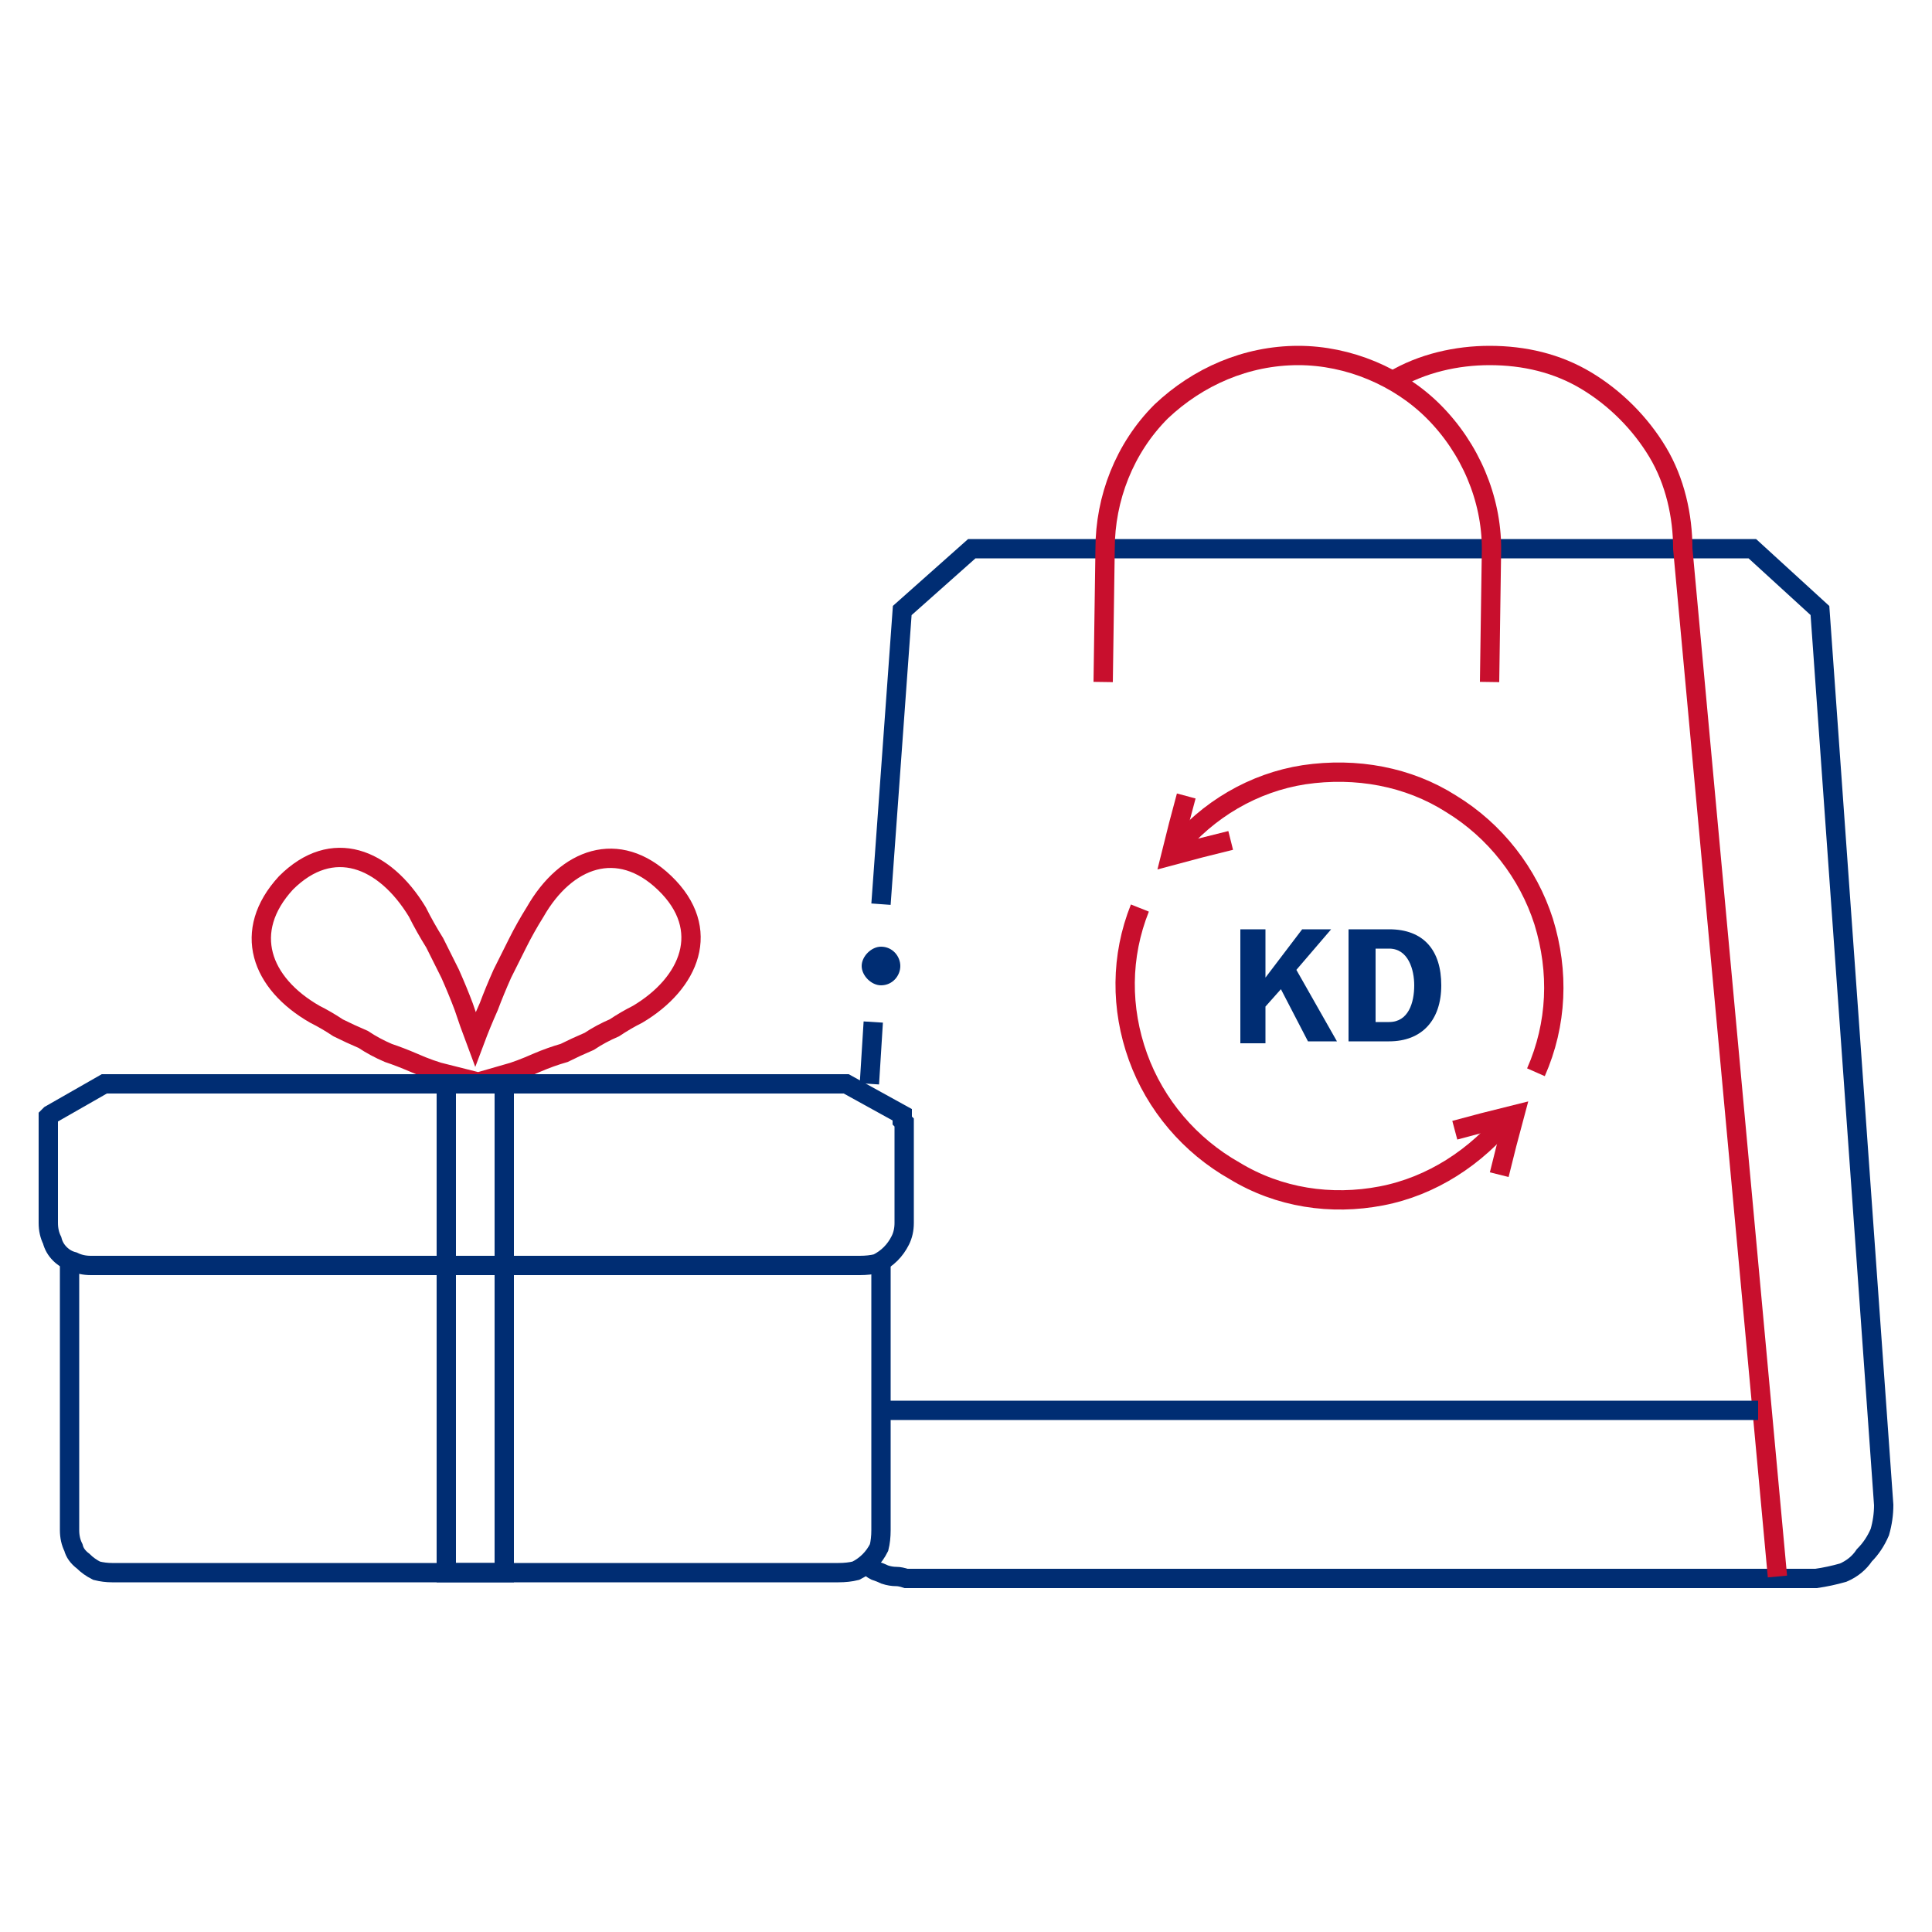 <svg version="1.2" xmlns="http://www.w3.org/2000/svg" viewBox="0 0 100 100" width="100" height="100">
	<title>NBK_VISA_INFINITE_Feature_ICONS_100X100_12012022_Redemption (1)-svg</title>
	<style>
		.s0 { fill: #002d73 } 
		.s1 { fill: none;stroke: #c80f2d;stroke-miterlimit:10 } 
		.s2 { fill: none;stroke: #002d73;stroke-miterlimit:10;stroke-width: 1 } 
	</style>
	<path id="Layer" class="s0" d="m67.7 53.9l-1.4-2.7-0.8 0.9v1.9h-1.3v-5.9h1.3v2.5l1.9-2.5h1.5l-1.8 2.1 2.1 3.7z"/>
	<path id="Layer" fill-rule="evenodd" class="s0" d="m69.8 53.9v-5.8h2.1c1.8 0 2.7 1.1 2.7 2.9 0 1.8-1 2.9-2.7 2.9zm2.1-1c1 0 1.3-1 1.3-1.9 0-0.8-0.3-1.9-1.3-1.9h-0.7v3.8z"/>
	<path id="Layer" fill-rule="evenodd" class="s1" d="m78.1 57.8c-1.7 2.1-4 3.6-6.6 4.1-2.6 0.5-5.3 0.1-7.6-1.3-2.3-1.3-4.1-3.4-5-5.9-0.9-2.5-0.9-5.2 0.1-7.7"/>
	<path id="Layer" fill-rule="evenodd" class="s1" d="m60.8 44c1.7-2.1 4.1-3.5 6.7-3.9 2.7-0.4 5.4 0.1 7.6 1.5 2.3 1.4 4 3.6 4.8 6.1 0.8 2.6 0.7 5.3-0.4 7.8"/>
	<path id="Layer" class="s1" d="m63.7 43.5l-1.6 0.4-1.5 0.4 0.4-1.6 0.4-1.5"/>
	<path id="Layer" class="s1" d="m75.3 58.5l1.5-0.4 1.6-0.4-0.4 1.5-0.4 1.6"/>
	<path id="Layer" fill-rule="evenodd" class="s2" d="m44.9 81q0.2 0.2 0.4 0.3 0.3 0.1 0.5 0.2 0.3 0.1 0.6 0.1 0.2 0 0.5 0.1h47.1q0.7-0.1 1.4-0.3 0.7-0.3 1.1-0.9 0.5-0.5 0.8-1.2 0.2-0.7 0.2-1.4l-3.3-46.3-3.5-3.2h-40.4l-3.6 3.2-1.1 15.2"/>
	<path id="Layer" class="s2" d="m45.2 52.9l-0.2 3.2"/>
	<path id="Layer" class="s0" d="m45.6 51c-0.5 0-1-0.5-1-1 0-0.5 0.5-1 1-1 0.6 0 1 0.5 1 1 0 0.5-0.4 1-1 1z"/>
	<path id="Layer" fill-rule="evenodd" class="s1" d="m77.1 35.3l0.1-6.9c0-2.6-1.1-5.2-3-7.1-1.8-1.8-4.4-2.9-7-2.9-2.7 0-5.2 1.1-7.1 2.9-1.9 1.9-2.9 4.5-2.9 7.1l-0.1 6.9"/>
	<path id="Layer" fill-rule="evenodd" class="s1" d="m92 81.6l-4.9-53.2c0-1.7-0.4-3.5-1.3-5-0.9-1.5-2.2-2.8-3.7-3.7-1.5-0.9-3.2-1.3-5-1.3-1.7 0-3.5 0.4-5 1.3"/>
	<path id="Layer" class="s2" d="m45.6 73h45.4"/>
	<path id="Layer" fill-rule="evenodd" class="s1" d="m26.6 55.6h-0.4q0.7-0.2 1.6-0.6 0.7-0.3 1.4-0.5 0.6-0.3 1.3-0.6 0.6-0.4 1.3-0.7 0.6-0.4 1.2-0.7c2.7-1.6 3.9-4.4 1.4-6.8-2.4-2.3-5.1-1.3-6.7 1.5q-0.5 0.8-0.9 1.6-0.4 0.8-0.8 1.6-0.4 0.9-0.7 1.7-0.4 0.9-0.7 1.7-0.3-0.8-0.6-1.7-0.3-0.8-0.7-1.7-0.4-0.8-0.8-1.6-0.5-0.8-0.9-1.6c-1.7-2.8-4.4-3.9-6.8-1.5-2.3 2.5-1.3 5.2 1.5 6.8q0.6 0.3 1.2 0.7 0.6 0.3 1.3 0.6 0.6 0.4 1.3 0.7 0.6 0.2 1.3 0.5 0.9 0.4 1.7 0.6h-0.6"/>
	<path id="Layer" fill-rule="evenodd" class="s2" d="m3.6 65.2v14q0 0.5 0.2 0.9 0.1 0.4 0.5 0.7 0.3 0.3 0.7 0.5 0.4 0.1 0.8 0.1h37.6q0.5 0 0.9-0.1 0.4-0.2 0.7-0.5 0.3-0.3 0.5-0.7 0.1-0.4 0.1-0.9v-14"/>
	<path id="Layer" fill-rule="evenodd" class="s2" d="m43.8 56.1h-38.4l-2.8 1.6q-0.1 0.1-0.1 0.1 0 0.1 0 0.2 0 0 0 0.1 0 0.1 0 0.2v5q0 0.5 0.2 0.9 0.1 0.4 0.4 0.7 0.3 0.3 0.7 0.4 0.4 0.2 0.9 0.2h39.8q0.5 0 0.9-0.1 0.4-0.2 0.7-0.5 0.3-0.3 0.5-0.7 0.2-0.4 0.2-0.9v-5q0-0.1 0-0.2-0.1-0.1-0.1-0.1 0-0.1 0-0.2 0 0 0-0.1z"/>
	<path id="Layer" class="s2" d="m23.1 56.1h3v25.3h-3z"/>
</svg>